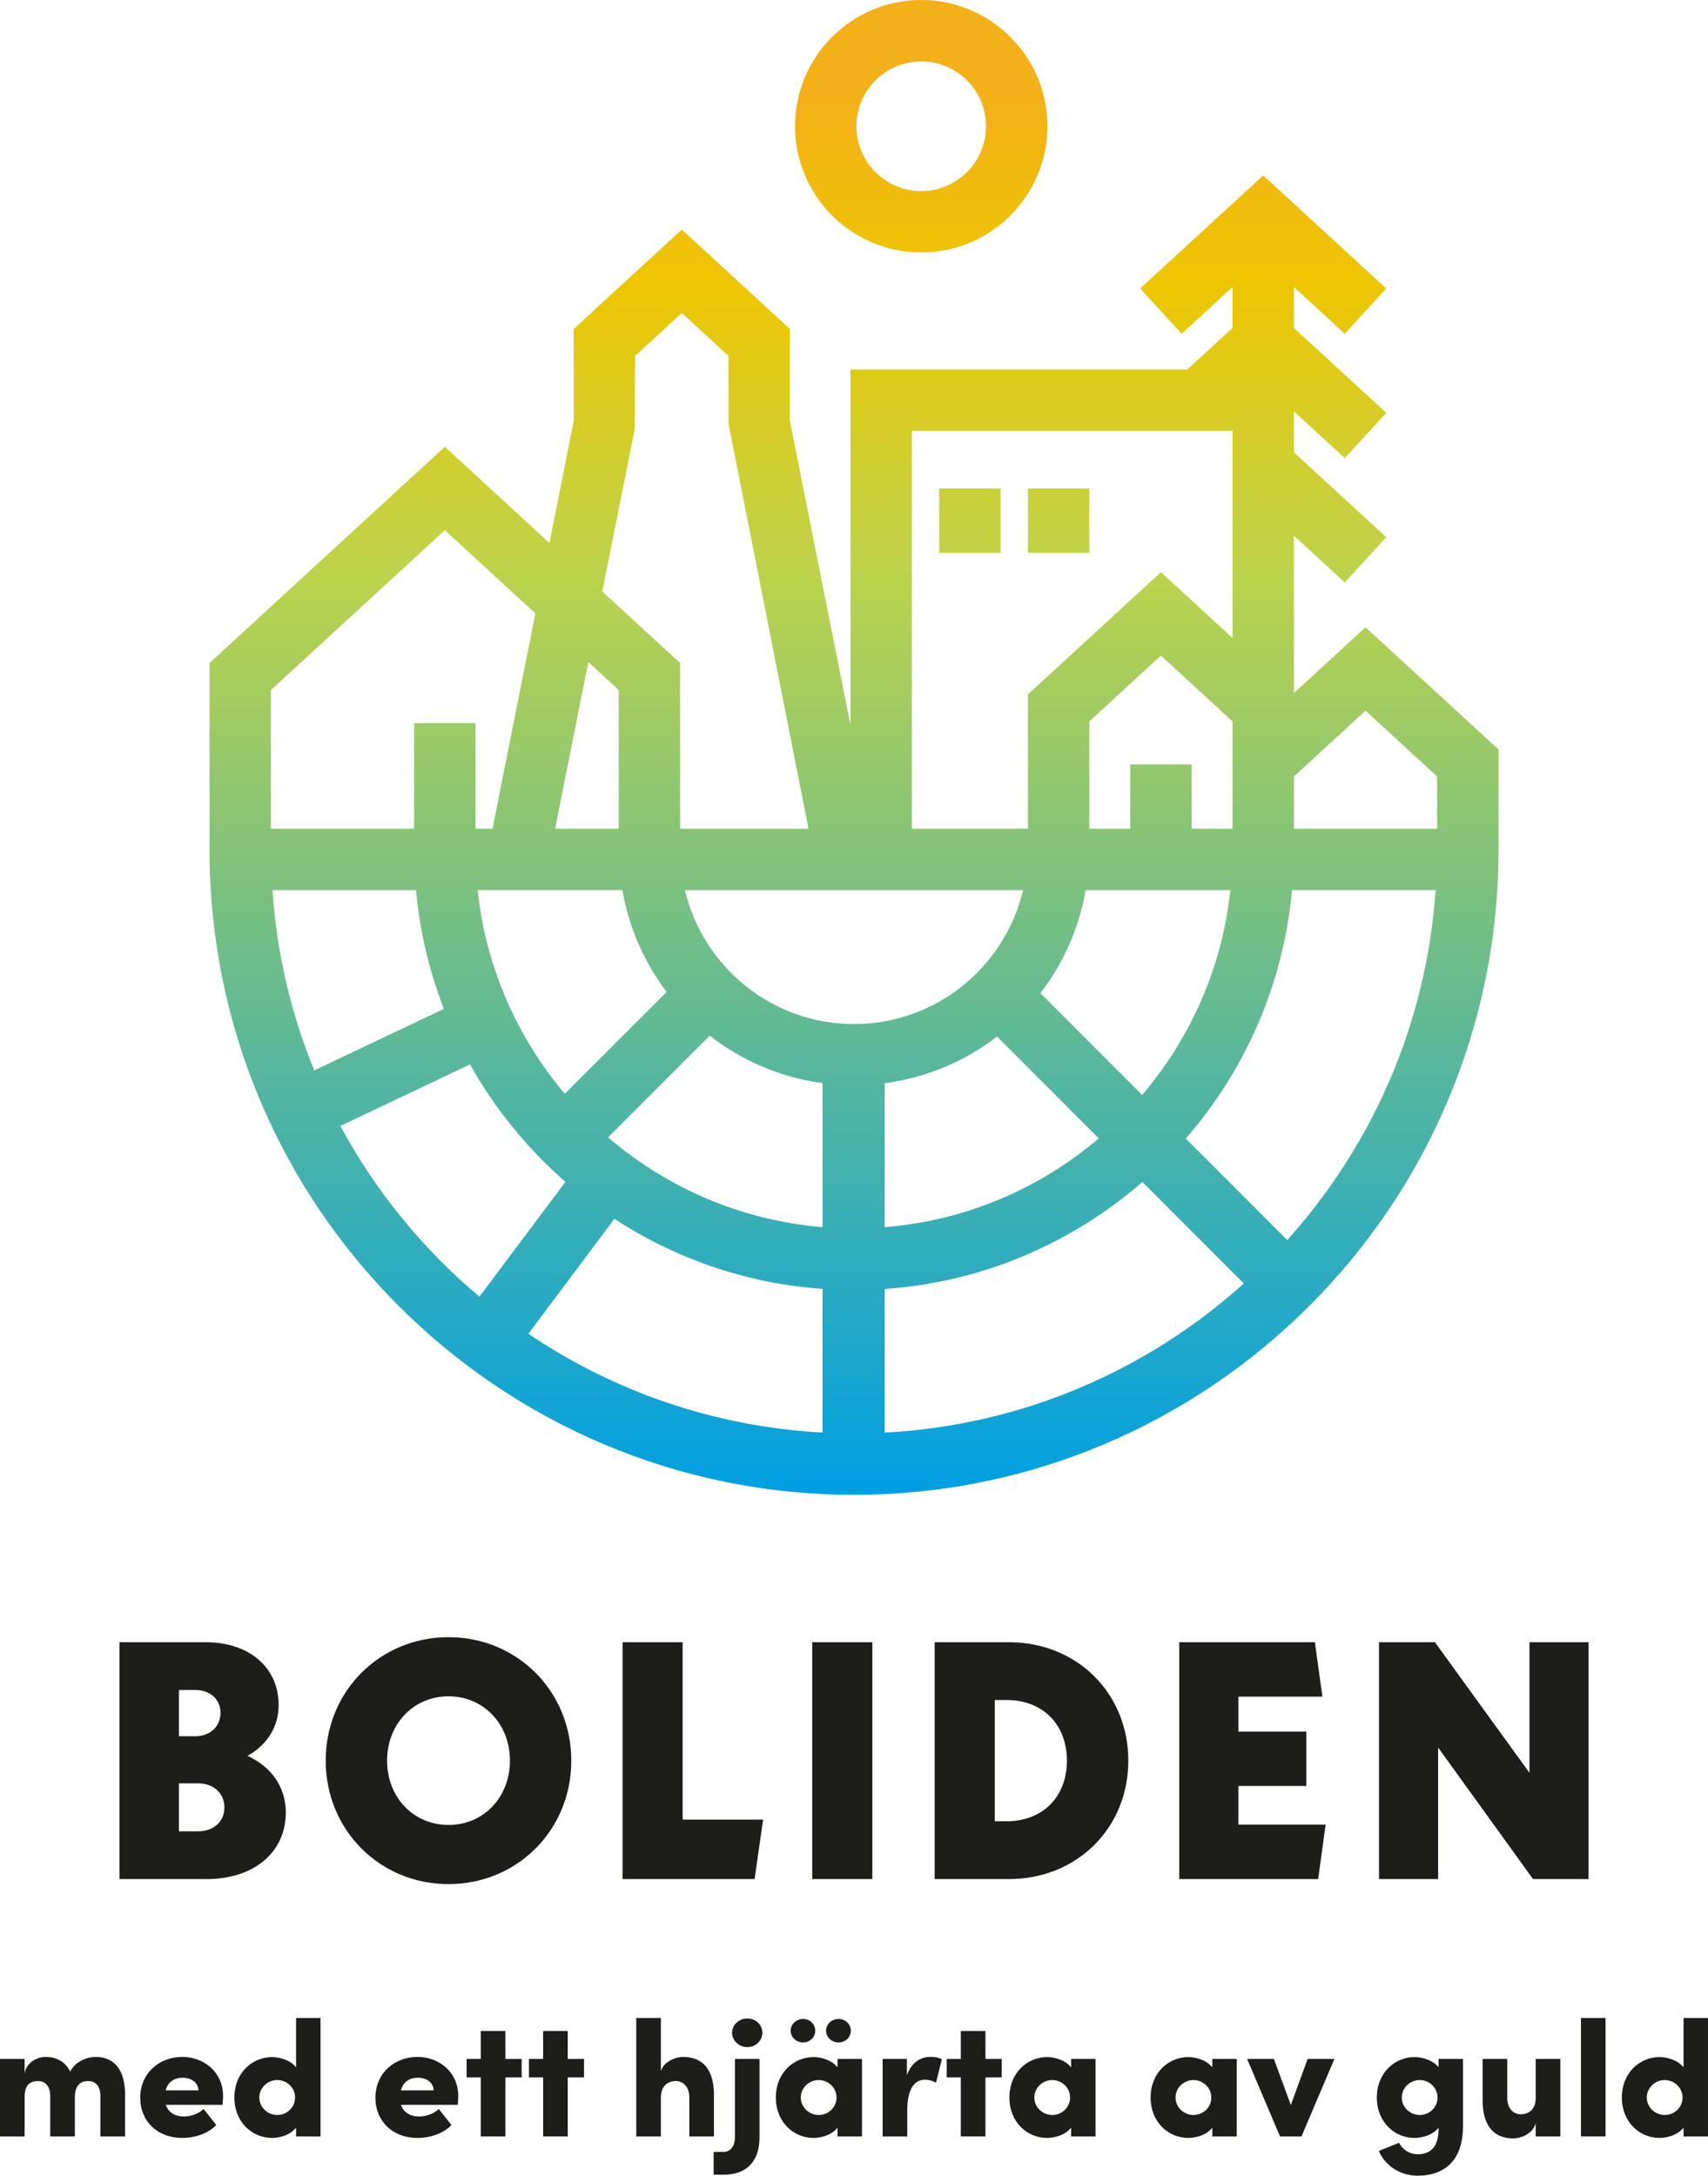 <?xml version="1.0" encoding="UTF-8"?>
<svg id="a" data-name="Lager 1" xmlns="http://www.w3.org/2000/svg" width="99.666mm" height="126.917mm" xmlns:xlink="http://www.w3.org/1999/xlink" viewBox="0 0 282.517 359.765">
  <defs>
    <linearGradient id="b" data-name="Namnlös övertoning 7" x1="141.261" y1="247.178" x2="141.261" y2="0" gradientUnits="userSpaceOnUse">
      <stop offset="0" stop-color="#009fe3"/>
      <stop offset=".624" stop-color="#bfd34a"/>
      <stop offset=".808" stop-color="#edc602"/>
      <stop offset=".935" stop-color="#f4b018"/>
    </linearGradient>
  </defs>
  <g>
    <path d="M20.686,346.369v6.905h-4.072v-6.573c0-1.982-.988-2.585-2.035-2.585-1.239,0-2.174.659-2.201,2.693v6.465h-4.072v-6.573c0-1.982-.991-2.585-2.008-2.585-1.099,0-2.227.44-2.227,2.585v6.573H0v-12.819h4.072v2.367c.329-1.871,2.172-2.696,3.466-2.696,1.898,0,3.329.88,4.072,2.422.88-1.734,2.859-2.422,4.209-2.422,3.218,0,4.868,2.311,4.868,6.244Z" fill="#1d1d1b" stroke-width="0"/>
    <path d="M36.814,348.048h-9.38c.385,1.21,1.457,1.927,2.996,1.927,1.213,0,2.422-.469,3.247-1.239l2.09,2.641c-1.265,1.376-3.466,2.145-5.637,2.145-4.046,0-6.934-2.722-6.934-6.628,0-4.183,3.247-6.768,6.934-6.768,3.658,0,6.765,2.559,6.765,6.465,0,.359-.026.825-.082,1.457ZM32.824,345.655c-.026-1.265-1.154-2.09-2.612-2.09-1.239,0-2.393.551-2.807,2.09h5.419Z" fill="#1d1d1b" stroke-width="0"/>
    <path d="M53.017,333.689v19.585h-4.043v-1.457c-.936,1.21-2.667,1.705-3.987,1.705-3.192,0-6.217-2.53-6.217-6.684s3.026-6.684,6.217-6.684c1.32,0,3.052.493,3.987,1.705v-8.17h4.043ZM48.808,346.838c0-1.65-1.402-2.889-2.941-2.889-1.597,0-2.973,1.265-2.973,2.889s1.376,2.889,2.973,2.889c1.568,0,2.941-1.239,2.941-2.889Z" fill="#1d1d1b" stroke-width="0"/>
    <path d="M75.718,348.048h-9.38c.385,1.21,1.457,1.927,2.996,1.927,1.213,0,2.422-.469,3.247-1.239l2.09,2.641c-1.265,1.376-3.466,2.145-5.637,2.145-4.046,0-6.934-2.722-6.934-6.628,0-4.183,3.247-6.768,6.934-6.768,3.658,0,6.765,2.559,6.765,6.465,0,.359-.026.825-.082,1.457ZM71.728,345.655c-.026-1.265-1.154-2.09-2.612-2.09-1.239,0-2.393.551-2.807,2.09h5.419Z" fill="#1d1d1b" stroke-width="0"/>
    <path d="M86.287,343.509h-2.696v9.765h-4.072v-9.765h-2.338v-3.055h2.338v-4.62h4.072v4.62h2.696v3.055Z" fill="#1d1d1b" stroke-width="0"/>
    <path d="M96.602,343.509h-2.696v9.765h-4.072v-9.765h-2.338v-3.055h2.338v-4.62h4.072v4.62h2.696v3.055Z" fill="#1d1d1b" stroke-width="0"/>
    <path d="M118.09,346.369v6.905h-4.069v-6.436c0-1.982-1.213-2.722-2.23-2.722-1.099,0-2.475.577-2.475,2.722v6.436h-4.072v-19.585h4.072v8.803c.466-1.653,2.53-2.367,3.684-2.367,3.413,0,5.089,2.311,5.089,6.244Z" fill="#1d1d1b" stroke-width="0"/>
    <path d="M118.041,355.833h1.621c1.183,0,1.9-.962,1.9-2.422v-12.956h4.069v12.956c0,4.046-2.201,6.191-5.914,6.191h-1.676v-3.769ZM121.093,336.138c0-1.35,1.157-2.367,2.504-2.367,1.402,0,2.504,1.017,2.504,2.367,0,1.291-1.102,2.364-2.504,2.364-1.347,0-2.504-1.073-2.504-2.364Z" fill="#1d1d1b" stroke-width="0"/>
    <path d="M142.578,340.455v12.819h-4.043v-1.457c-.936,1.21-2.667,1.705-3.987,1.705-3.192,0-6.217-2.53-6.217-6.684s3.026-6.684,6.217-6.684c1.32,0,3.052.493,3.987,1.705v-1.405h4.043ZM130.779,335.779c0-1.073.936-1.927,2.061-1.927s2.008.854,2.008,1.927c0,1.099-.88,1.953-2.008,1.953s-2.061-.854-2.061-1.953ZM138.369,346.838c0-1.65-1.402-2.889-2.941-2.889-1.597,0-2.973,1.265-2.973,2.889s1.376,2.889,2.973,2.889c1.568,0,2.941-1.239,2.941-2.889ZM136.637,335.779c0-1.073.936-1.927,2.09-1.927,1.102,0,2.008.854,2.008,1.927,0,1.099-.907,1.953-2.008,1.953-1.154,0-2.09-.854-2.09-1.953Z" fill="#1d1d1b" stroke-width="0"/>
    <path d="M155.788,340.51l-.962,3.88c-.799-.44-1.431-.496-1.845-.496-1.594,0-2.915,1.32-2.915,5.115v4.264h-4.072v-12.819h4.017v2.696c.743-2.116,2.282-3.026,3.85-3.026.606,0,1.265.055,1.927.385Z" fill="#1d1d1b" stroke-width="0"/>
    <path d="M165.695,343.509h-2.696v9.765h-4.072v-9.765h-2.338v-3.055h2.338v-4.62h4.072v4.62h2.696v3.055Z" fill="#1d1d1b" stroke-width="0"/>
    <path d="M181.211,340.455v12.819h-4.043v-1.457c-.936,1.21-2.667,1.705-3.987,1.705-3.192,0-6.217-2.53-6.217-6.684s3.026-6.684,6.217-6.684c1.32,0,3.052.493,3.987,1.705v-1.405h4.043ZM177.002,346.838c0-1.65-1.402-2.889-2.941-2.889-1.597,0-2.973,1.265-2.973,2.889s1.376,2.889,2.973,2.889c1.568,0,2.941-1.239,2.941-2.889Z" fill="#1d1d1b" stroke-width="0"/>
    <path d="M204.57,340.455v12.819h-4.043v-1.457c-.936,1.21-2.667,1.705-3.987,1.705-3.192,0-6.217-2.53-6.217-6.684s3.026-6.684,6.217-6.684c1.32,0,3.052.493,3.987,1.705v-1.405h4.043ZM200.361,346.838c0-1.65-1.402-2.889-2.941-2.889-1.597,0-2.973,1.265-2.973,2.889s1.376,2.889,2.973,2.889c1.568,0,2.941-1.239,2.941-2.889Z" fill="#1d1d1b" stroke-width="0"/>
    <path d="M220.724,340.455l-5.448,12.819h-3.547l-5.448-12.819h4.428l2.807,7.622,2.778-7.622h4.431Z" fill="#1d1d1b" stroke-width="0"/>
    <path d="M241.99,340.455v11.143c0,5.445-2.859,8.167-7.509,8.167-2.915,0-5.392-1.676-6.41-4.098l3.355-1.347c.469,1.044,1.705,1.898,3.055,1.898,2.119,0,3.466-1.183,3.466-4.127v-.248c-.962,1.183-2.667,1.679-3.987,1.679-3.192,0-6.217-2.53-6.217-6.684s3.026-6.684,6.217-6.684c1.32,0,3.026.493,3.987,1.676v-1.376h4.043ZM237.781,346.838c0-1.65-1.402-2.889-2.941-2.889-1.597,0-2.973,1.265-2.973,2.889s1.376,2.889,2.973,2.889c1.568,0,2.941-1.239,2.941-2.889Z" fill="#1d1d1b" stroke-width="0"/>
    <path d="M258.089,340.455v12.819h-4.072v-2.201c-.44,1.79-2.504,2.53-3.687,2.53-3.41,0-5.089-2.309-5.089-6.244v-6.905h4.072v6.439c0,1.953,1.183,2.722,2.23,2.722,1.073,0,2.475-.577,2.475-2.722v-6.439h4.072Z" fill="#1d1d1b" stroke-width="0"/>
    <path d="M261.502,333.689h4.072v19.585h-4.072v-19.585Z" fill="#1d1d1b" stroke-width="0"/>
    <path d="M282.517,333.689v19.585h-4.043v-1.457c-.936,1.21-2.667,1.705-3.987,1.705-3.192,0-6.217-2.53-6.217-6.684s3.026-6.684,6.217-6.684c1.32,0,3.052.493,3.987,1.705v-8.17h4.043ZM278.309,346.838c0-1.65-1.402-2.889-2.941-2.889-1.597,0-2.973,1.265-2.973,2.889s1.376,2.889,2.973,2.889c1.568,0,2.941-1.239,2.941-2.889Z" fill="#1d1d1b" stroke-width="0"/>
  </g>
  <path d="M152.375,41.749c11.511,0,20.876-9.364,20.876-20.874S163.885,0,152.375,0s-20.874,9.364-20.874,20.874,9.364,20.874,20.874,20.874ZM152.375,10.152c5.911,0,10.721,4.809,10.721,10.722s-4.809,10.722-10.721,10.722-10.722-4.809-10.722-10.722,4.809-10.722,10.722-10.722ZM225.866,103.723l-11.843,10.879v-26.019l8.409,7.726,6.867-7.477-15.276-14.034v-6.775l8.409,7.725,6.867-7.477-15.276-14.035v-6.775l8.409,7.725,6.867-7.477-20.354-18.7-20.354,18.7,6.867,7.477,8.409-7.725v6.775l-7.469,6.862h-55.724v58.798l-10.028-50.354v-15.158l-17.869-16.418-17.869,16.418v15.158l-4.03,20.234-17.302-15.895-38.918,35.754v30.932c0,58.784,47.822,106.61,106.603,106.61s106.603-47.826,106.603-106.61v-16.636l-21.998-20.208ZM150.827,71.251h53.041v34.243l-11.843-10.879-21.998,20.21v22.208h-19.2v-65.781ZM172.096,164.225c3.768-4.899,6.388-10.704,7.48-17.04h23.933c-1.356,12.848-6.631,24.529-14.58,33.874l-16.833-16.834ZM181.75,188.239c-9.714,8.265-21.965,13.596-35.413,14.683v-23.804c6.934-.909,13.286-3.644,18.579-7.713l16.835,16.834ZM197.103,137.032v-10.639h-10.155v10.639h-6.765v-17.748l11.843-10.882,11.843,10.881v17.75h-6.765ZM104.963,71.034l.098-12.19,7.717-7.09,7.717,7.09v11.199l13.242,66.99h-21.242v-27.398l-12.866-11.819,5.334-26.782ZM97.308,109.469l5.034,4.625v22.938h-10.524l5.49-27.563ZM102.946,147.185c1.076,6.247,3.641,11.975,7.323,16.83l-16.853,16.851c-7.855-9.312-13.059-20.924-14.406-33.682h23.936ZM44.81,114.096l28.766-26.427,14.981,13.762-7.09,35.601h-2.815v-17.466h-10.152v17.466h-23.69v-22.937ZM45.062,147.185h23.752c.622,6.865,2.204,13.452,4.606,19.637l-21.444,10.177c-3.811-9.305-6.199-19.332-6.914-29.814ZM56.302,186.183l21.443-10.176c4.118,7.351,9.474,13.912,15.784,19.412l-14.229,18.993c-9.335-7.846-17.17-17.417-22.999-28.229ZM136.055,236.878c-17.952-.96-34.618-6.846-48.661-16.336l14.232-18.998c10.044,6.552,21.793,10.685,34.428,11.584v23.751ZM136.055,202.916c-13.49-1.118-25.761-6.517-35.476-14.851l16.818-16.818c5.301,4.132,11.685,6.912,18.658,7.851v23.818ZM113.291,147.185h55.937c-3,12.678-14.385,22.151-27.968,22.151s-24.969-9.473-27.969-22.151ZM146.337,236.888v-23.751c16.247-1.126,31.036-7.606,42.622-17.69l16.781,16.78c-15.922,14.343-36.627,23.473-59.403,24.661ZM212.919,205.048l-16.78-16.781c9.764-11.219,16.152-25.44,17.57-41.083h23.748c-1.51,22.166-10.522,42.301-24.538,57.864ZM237.709,137.032h-23.686v-8.641l11.843-10.881,11.843,10.881v8.641ZM180.182,91.417h-10.155v-10.642h10.155v10.642ZM155.351,80.775h10.155v10.642h-10.155v-10.642Z" fill="url(#b)" stroke-width="0"/>
  <g>
    <path d="M40.936,290.341c3.279-1.816,5.153-4.853,5.153-8.398,0-6.217-4.859-10.394-12.088-10.394h-14.242v39.169h14.402c7.841,0,13.111-4.425,13.111-11.006,0-4.133-2.303-7.529-6.337-9.371ZM29.591,294.888h3.174c2.565,0,4.355,1.641,4.355,3.993,0,2.32-1.79,3.938-4.355,3.938h-3.174v-7.931ZM32.281,287.102h-2.69v-7.657h2.69c2.469,0,4.191,1.551,4.191,3.772,0,2.288-1.723,3.885-4.191,3.885Z" fill="#1d1d1b" stroke-width="0"/>
    <path d="M74.188,270.718c-11.391,0-20.313,8.969-20.313,20.415s8.922,20.415,20.313,20.415,20.31-8.969,20.31-20.415-8.922-20.415-20.31-20.415ZM84.346,291.133c0,6.066-4.366,10.636-10.158,10.636s-10.161-4.57-10.161-10.636,4.366-10.636,10.161-10.636,10.158,4.57,10.158,10.636Z" fill="#1d1d1b" stroke-width="0"/>
    <polygon points="112.917 271.549 102.977 271.549 102.977 310.718 124.818 310.718 126.223 300.883 112.917 300.883 112.917 271.549" fill="#1d1d1b" stroke-width="0"/>
    <rect x="134.355" y="271.549" width="9.937" height="39.169" fill="#1d1d1b" stroke-width="0"/>
    <path d="M166.855,271.549h-12.251v39.169h12.251c11.274,0,19.777-8.421,19.777-19.585s-8.502-19.585-19.777-19.585ZM176.477,291.133c0,5.999-4.017,10.027-9.998,10.027h-1.935v-20.054h1.935c5.981,0,9.998,4.028,9.998,10.027Z" fill="#1d1d1b" stroke-width="0"/>
    <polygon points="204.841 295.328 216.072 295.328 216.072 286.327 204.841 286.327 204.841 280.553 218.733 280.553 217.52 271.732 217.494 271.549 195.062 271.549 195.062 310.718 218.03 310.718 219.24 301.953 219.272 301.711 204.841 301.711 204.841 295.328" fill="#1d1d1b" stroke-width="0"/>
    <polygon points="252.985 271.549 252.985 293.136 237.408 271.636 237.344 271.549 228.101 271.549 228.101 310.718 237.877 310.718 237.877 288.968 253.509 310.628 253.573 310.718 262.761 310.718 262.761 271.549 252.985 271.549" fill="#1d1d1b" stroke-width="0"/>
  </g>
</svg>